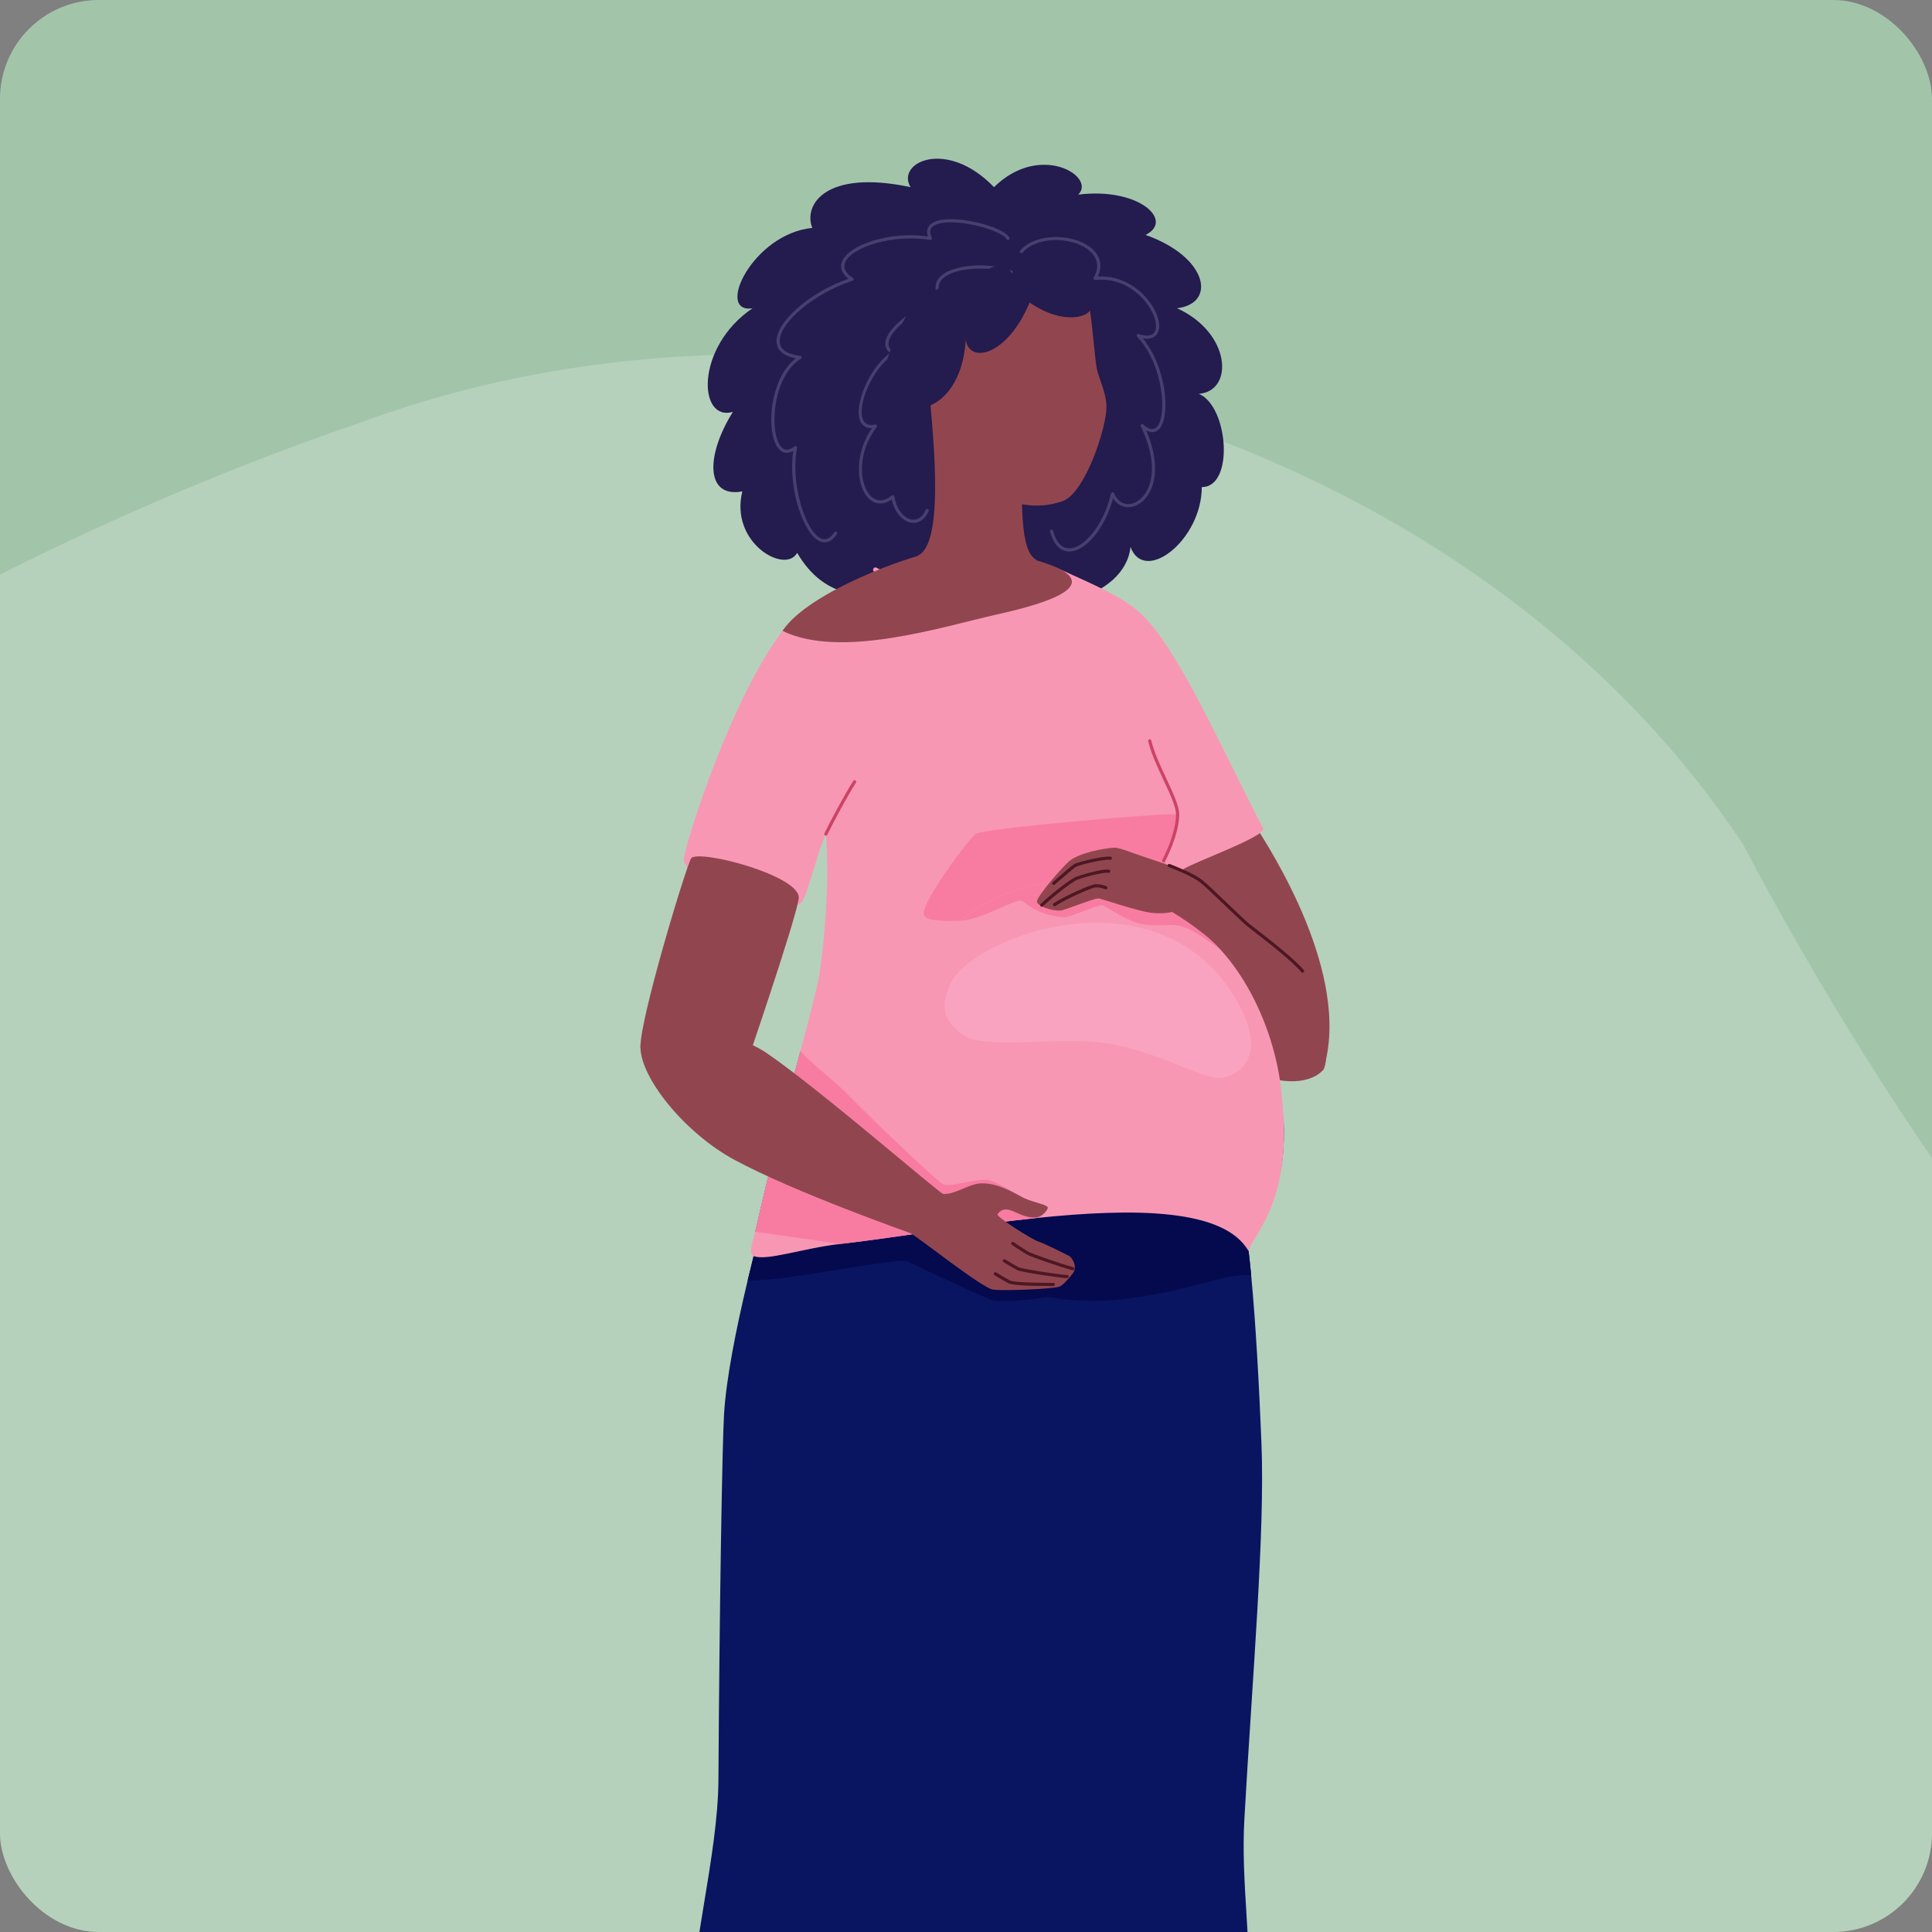 <?xml version="1.0" encoding="UTF-8"?> <svg xmlns="http://www.w3.org/2000/svg" xmlns:xlink="http://www.w3.org/1999/xlink" id="uuid-60cf3f6e-3641-467f-9479-7bb1e653ec52" viewBox="0 0 182 182"><rect x="0" y="0" width="182" height="182" fill="#808080" stroke="none"/><defs><style>.uuid-5cb36265-baaa-4d37-8e3d-8154f12c4f2e{fill:none;}.uuid-7cc17ca9-1039-4df5-a1c3-211991142ea8{fill:#f87ca1;}.uuid-6afd6da1-a4f9-4d8c-aa01-229d3fdb3321{fill:#f897b4;}.uuid-3788d44a-113b-4cf5-942f-eead181647e6{fill:#faa3c0;}.uuid-621df99f-54f5-46b0-8f25-e95c81f2263e{fill:#040a4d;}.uuid-5d39f064-4fac-4c55-8e9d-389e6a3bf332{fill:#91464f;}.uuid-e2bff7af-e73a-4953-8b8a-3272c11382e0{fill:#cc4366;}.uuid-7dbd35e2-33d6-4bed-9cd1-975bf3b9e635{fill:#241b4f;}.uuid-ccef2364-6557-49f7-8998-80a1a71e5b2e{fill:#091561;}.uuid-792b6947-19d6-40a1-b1df-727306d11bcd{fill:#a2c5aa;}.uuid-b3d8fd1d-ac19-480e-b012-480c9b12f138{fill:#473f6e;}.uuid-c946fb5b-08e2-4788-bb5a-3f503d58a7a9{fill:#4d1724;}.uuid-03441d88-e7ab-41ad-bb7a-0fc52751aa38{fill:#fff;opacity:.2;}.uuid-cd90cb08-150a-4f7a-92ec-d27bb325cb34{clip-path:url(#uuid-41fcd358-1068-4ea2-ba96-c505bc1dcf55);}</style><clipPath id="uuid-41fcd358-1068-4ea2-ba96-c505bc1dcf55"><rect class="uuid-5cb36265-baaa-4d37-8e3d-8154f12c4f2e" x="0" width="182" height="182" rx="9.309" ry="9.309"></rect></clipPath></defs><g id="uuid-fd472ad4-4b9b-40d6-be51-eee2a91ead35"><g><rect class="uuid-792b6947-19d6-40a1-b1df-727306d11bcd" x="0" width="182" height="182" rx="9.309" ry="9.309"></rect><g class="uuid-cd90cb08-150a-4f7a-92ec-d27bb325cb34"><path class="uuid-03441d88-e7ab-41ad-bb7a-0fc52751aa38" d="M856.387,292.921c-14.382-61.145-37.021-74.925-65.319-93.59-22.631-14.927-41.956-34.364-56.63-57.159-26.453-41.09-63.489-73.487-117.647-60.942-28.905,5.684-51.429,26.336-78.286,36.884-26.015,8.291-49.051-13.661-74.097-17.76-47.99-13.91-93.678,16.234-126.237,48.966-68.226,73.568-140.064-5.407-173.966-69.761C137.649,39.379,78.668,23.347,34.209,39.72c-91.498,31.209-169.429,115.285-190.814,209.93-10.444,59.066,9.01,93.925,69.045,104.865,20.598,5.69,49.172,.53,62.688,20.3,33.838,65.569,18.131,170.53,103.443,199.772,110.715,54.024,176.294-16.88,275.052-10.089,40.831,9.772,78.022,32.372,120.38,36.554,72.147,17.316,120.095-45.182,174.05-80.411,86.097-37.107,115.122,8.57,184.416-95.939,23.024-36.745,29.581-88.507,23.919-131.781Z"></path><g><path class="uuid-5d39f064-4fac-4c55-8e9d-389e6a3bf332" d="M116.312,188.174c.037,12.796-3.959,34.793-4.028,44.31-.009,1.271-5.203,.681-5.389-.373-1.634-9.263-7.173-29.642-8.226-45.204-.258-3.826-3.252-45.027-3.419-45.306-.184-.309-5.08,25.303-6.915,31.262-.301,.974-1.015,2.616-1.947,5.095-1.117,2.969-1.692,8.27-3.094,13.935-4.172,16.853-8.555,33.202-8.925,40.45-.046,.913-5.214,1.72-5.168,.82,.218-4.204-4.284-36.04-3.425-44.738,.753-7.649,3.376-19.803,3.635-22.935,.465-5.611-1.545-24.891,.056-36.801,.48-3.568,1.381-6.543,2.464-9.033,3.142-7.251,7.791-10.386,7.889-12.061,.035-.606,.19-1.17,.448-1.694,3.817-7.751,30.374-6.416,31.502,4.475,.017,.169,.084,.407,.192,.708,.645,1.839,2.763,5.989,4.174,10.724,.463,1.551,.85,3.165,1.084,4.78,2.778,19.158-1.223,42.455-1.262,44.106-.054,2.216,.337,10.626,.355,17.477Z"></path><g><path class="uuid-7dbd35e2-33d6-4bed-9cd1-975bf3b9e635" d="M93.64,17.63c-4.505-4.656-9.27-2.304-7.862,0-7.985-1.698-10.126,1.646-9.258,3.841-5.629,.549-9.186,8.116-5.629,7.569-5.401,3.649-5.155,10.722-1.852,9.762-2.557,4.087-2.608,8.136,.891,7.49-1.209,4.843,4.05,7.833,5.166,5.788,5.283,9.034,15.884-.553,21.646,3.658,.725,2.195,9.2,.812,9.758-4.208,1.302,3.533,6.694-.62,6.713-5.647,3.079,.03,2.513-7.633-.28-8.781,3.345-.27,3.028-5.76-2.052-8.062,3.738-.45,2.923-4.826-2.968-6.911,2.743-1.346-.638-4.516-6.344-3.794,1.74-1.692-3.577-4.989-7.929-.705Z"></path><path class="uuid-b3d8fd1d-ac19-480e-b012-480c9b12f138" d="M77.681,51.097c.349,0,.76-.182,1.161-.789,.046-.069,.026-.162-.042-.207-.069-.045-.162-.026-.207,.043-.375,.569-.787,.767-1.223,.589-1.483-.607-2.942-5.21-2.286-8.54,.012-.062-.015-.124-.069-.157-.054-.033-.122-.028-.171,.011-.374,.297-.704,.385-.98,.261-.482-.215-.824-1.092-.895-2.288-.134-2.279,.675-5.149,2.478-6.224,.055-.033,.083-.097,.07-.16-.013-.063-.065-.11-.129-.117-.835-.098-1.847-.397-1.932-1.261-.172-1.759,3.224-4.638,6.857-5.812,.055-.018,.095-.066,.102-.124,.007-.058-.019-.114-.068-.145-.691-.437-.942-.916-.748-1.425,.548-1.439,4.434-2.736,8.019-2.143,.055,.009,.11-.013,.143-.057,.034-.044,.04-.103,.017-.153-.267-.583-.166-.966,.318-1.204,1.624-.797,6.27,.464,6.726,1.335,.038,.073,.129,.101,.202,.063,.073-.038,.101-.129,.063-.202-.584-1.114-5.437-2.292-7.123-1.465-.553,.271-.745,.744-.555,1.347-3.7-.523-7.505,.835-8.091,2.371-.158,.414-.163,1.014,.618,1.611-3.702,1.286-6.961,4.163-6.778,6.03,.053,.54,.419,1.21,1.811,1.471-1.678,1.267-2.429,4.05-2.298,6.28,.079,1.348,.469,2.275,1.071,2.544,.218,.097,.552,.145,.987-.097-.53,3.468,.969,7.887,2.527,8.525,.125,.051,.269,.088,.426,.088Z"></path><path class="uuid-b3d8fd1d-ac19-480e-b012-480c9b12f138" d="M86.053,49.255c.606,0,1.133-.405,1.43-1.109,.032-.076-.004-.164-.08-.196-.076-.032-.164,.004-.196,.08-.271,.644-.735,.979-1.275,.919-.656-.073-1.431-.774-1.682-2.177-.009-.052-.045-.095-.095-.114-.049-.019-.105-.01-.146,.023-.723,.577-1.425,.597-1.976,.056-1.056-1.035-1.355-4.011,.555-6.508,.038-.05,.041-.118,.008-.171-.034-.053-.097-.079-.158-.066-.576,.123-.959-.033-1.139-.465-.565-1.353,.858-4.827,2.885-6.154,.043-.028,.069-.077,.068-.128-.001-.052-.029-.099-.073-.125-.337-.202-.494-.455-.482-.774,.043-1.087,1.981-2.738,4.938-4.207,.037-.018,.065-.052,.077-.091,.012-.04,.007-.083-.015-.118-.364-.617-.361-1.147,.009-1.575,1.04-1.205,4.601-1.351,6.5-.58,.076,.031,.164-.006,.195-.082,.031-.077-.006-.164-.082-.195-2.027-.823-5.707-.65-6.839,.661-.302,.349-.555,.937-.117,1.783-3.019,1.522-4.917,3.199-4.964,4.393-.014,.359,.138,.671,.441,.914-2.027,1.475-3.403,4.99-2.817,6.394,.196,.469,.587,.706,1.122,.688-1.778,2.567-1.415,5.549-.321,6.621,.613,.601,1.398,.635,2.179,.106,.323,1.401,1.169,2.109,1.896,2.189,.052,.006,.103,.009,.154,.009Z"></path><path class="uuid-b3d8fd1d-ac19-480e-b012-480c9b12f138" d="M100.73,51.956c.01,0,.02,0,.029,0,1.561-.031,3.35-2.249,4.099-5.021,.304,.49,.742,.783,1.26,.839,.717,.077,1.454-.321,1.973-1.064,1.006-1.439,.955-3.712-.116-6.159,.613,.333,1.011,.089,1.213-.118,1.12-1.154,.717-5.825-1.529-8.559,.713,.125,1.088-.096,1.283-.329,.41-.49,.329-1.417-.211-2.419-.898-1.667-2.873-3.227-5.311-3.073,.5-1.088,.207-2.113-.826-2.845-1.709-1.211-5.04-1.266-6.493,.395-.054,.062-.048,.157,.014,.211,.062,.054,.157,.048,.211-.014,1.357-1.552,4.485-1.488,6.095-.347,.57,.404,1.408,1.292,.612,2.7-.028,.049-.026,.109,.006,.156,.031,.047,.086,.072,.142,.066,2.425-.278,4.403,1.253,5.287,2.894,.473,.878,.569,1.696,.244,2.085-.251,.301-.749,.34-1.44,.114-.065-.021-.136,.004-.173,.062-.037,.058-.029,.133,.018,.183,2.494,2.623,2.847,7.492,1.856,8.512-.311,.32-.74,.239-1.276-.242-.053-.048-.133-.051-.19-.008-.057,.043-.075,.121-.044,.185,1.253,2.545,1.396,4.929,.382,6.379-.456,.652-1.09,1.003-1.696,.938-.524-.056-.951-.419-1.203-1.021-.025-.06-.086-.097-.151-.091-.065,.006-.118,.052-.133,.115-.707,3.065-2.593,5.152-3.91,5.178-.715,.015-1.248-.558-1.547-1.656-.022-.08-.104-.127-.184-.105-.08,.022-.127,.104-.105,.184,.443,1.623,1.313,1.876,1.812,1.876Z"></path></g><g><path class="uuid-5d39f064-4fac-4c55-8e9d-389e6a3bf332" d="M118.203,77.7c1.404,2.231,9.193,14.147,6.461,23.063-4.529,3.695-19.652-23.714-19.652-23.714l13.191,.651Z"></path><path class="uuid-ccef2364-6557-49f7-8998-80a1a71e5b2e" d="M117.222,171.394c-.338,5.987,.746,12,.372,17.6-.918,13.716-2.577,24.751-2.577,27.367,0,2.138-47.502,2.887-47.935,.089-.337-2.175-2.108-15.618-2.107-25.597,0-6.734,2.657-16.102,2.702-23.119,.1-16.537,.359-31.584,.528-34.481,.199-3.375,1.131-8.045,2.226-12.628,.658-2.754,1.376-5.476,2.028-7.869,.948-3.469,1.761-6.242,2.06-7.406h46.392c.31,5.457-1.248,8.642-2.324,10.511-.297,.513-.558,.928-.733,1.263-.164,.312-.253,.554-.231,.744,.084,.703,.164,1.46,.24,2.259,.448,4.68,.768,10.81,.969,15.815,.342,8.449-.855,22.025-1.61,35.451Z"></path><path class="uuid-621df99f-54f5-46b0-8f25-e95c81f2263e" d="M117.624,117.868c.084,.703,.164,1.46,.24,2.259-2.599-.232-5.957,1.653-12.647,2.309-8.906,.874-16.003-3.767-19.854-3.666-3.412,.087-11.286,1.922-14.932,1.856,.658-2.754,1.376-5.476,2.028-7.869l21.298-7.406s22.364,8.93,24.097,11.773c-.164,.312-.253,.554-.231,.744Z"></path><path class="uuid-621df99f-54f5-46b0-8f25-e95c81f2263e" d="M99.225,122.091c-1.158,.205-3.821,.604-5.606,.442-2.395-.907-9.495-4.399-9.981-4.552-1.065-.338-9.04-1.463-12.489-1.941,1.419-6.346,3.033-12.405,4.249-17.002,1.573,1.579,3.397,2.977,4.211,3.808,3.594,3.665,8.519,8.227,9.138,8.663,.621,.433,3.099-.496,4.215-.372,1.116,.123,5.1,2.659,5.176,2.975,.076,.314-1.582,1.302-1.147,1.735,.433,.433,2.209,2.477,2.975,2.477s2.419,3.21-.741,3.768Z"></path><path class="uuid-6afd6da1-a4f9-4d8c-aa01-229d3fdb3321" d="M111.518,81.856c-1.741,1.082,8.184,17.22,6.49,16.259,1.508,2.291,2.648,4.399,2.806,5.976,.939,9.315-3.07,12.582-3.191,13.777-2.291-4.053-10.838-4.081-19.991-3.127-6.556,.684-13.42,1.872-18.522,2.447-3.411,.386-6.9,1.631-8.115,1.135-.575-.235,.032-1.74,.153-2.283,1.419-6.346,3.032-12.405,4.248-17.001,.879-3.319,1.553-5.875,1.794-7.227,.487-2.711,1.487-9.745,.634-13.119-.009-.041-.017-.084-.026-.125-.889,1.984-1.672,5.593-2.278,6.407-1.199,1.612-11.476-2.124-11.104-4.132,.436-2.353,4.541-15.093,9.299-21.415,.663-.879,2.044-2.217,3.881-3.204,2.374-1.277,4.949-2.334,7.216-3.105,2.571-.874,4.807-.641,7.328-.706,1.913-.048,4.847-.078,7.817,1.261,3.683,1.658,5.821,2.633,7.357,3.984,3.52,3.101,7.702,12.713,11.676,20.384,.362,.699-6.336,3.107-7.474,3.814Z"></path><path class="uuid-7cc17ca9-1039-4df5-a1c3-211991142ea8" d="M118.203,88.515c-2.467-3.193-5.373-5.141-6.707-6.532,0,0-1.993-.41-1.604-.542-.604-1.094,1.455-3.987,1.043-4.728-.775-.191-18.348,1.296-19.044,1.854-.696,.558-4.786,6.007-4.879,7.466-.093,1.459,6.928,.158,8.391,.808,1.463,.651,7.617,2.417,8.77,2.789,1.153,.372,9.342-1.456,10.449-.372,1.107,1.084,3.58-.744,3.58-.744Z"></path><path class="uuid-5d39f064-4fac-4c55-8e9d-389e6a3bf332" d="M124.664,100.763c-1.303,1.578-5.242,1.616-8.239-.984-5.244-7.592-2.55-11.273-6.501-14.092-6.572-4.69,1.151-3.786,2.81-2.935,1.192,.611,3.023,2.726,4.834,4.369,1.261,1.144,4.448,2.868,5.605,5.089,2.097,4.029,1.917,8.037,1.492,8.553Z"></path><path class="uuid-6afd6da1-a4f9-4d8c-aa01-229d3fdb3321" d="M88.402,88.413c.638-.602,1.29-1.158,1.96-1.666,6.597-5.016,14.655-5.368,23.076,1.281,.539,.426,1.069,.924,1.58,1.482,4.138,4.52,7.1,13.044,5.281,20.367-1.358,5.47-46.619-7.562-31.897-21.464Z"></path><path class="uuid-7cc17ca9-1039-4df5-a1c3-211991142ea8" d="M98.138,114.112c.032,.126-.221,.364-.506,.628-6.556,.684-13.42,1.872-18.522,2.447-2.744-.418-6.048-.881-7.961-1.147,1.419-6.346,3.032-12.405,4.248-17.001,1.573,1.579,3.397,2.977,4.211,3.808,3.594,3.665,8.519,8.227,9.138,8.662,.621,.433,3.099-.496,4.215-.372,1.116,.123,5.1,2.659,5.176,2.975Z"></path><path class="uuid-6afd6da1-a4f9-4d8c-aa01-229d3fdb3321" d="M77.192,91.811c.496-3.506,.943-8.368,.634-13.118,.089-.366,.195-.643,.314-.807,1.142-1.569,2.151-3.852,2.213-3.994,.153,5.116-.31,13.297-3.161,17.919Z"></path><path class="uuid-7cc17ca9-1039-4df5-a1c3-211991142ea8" d="M115.018,89.51c-4.485-3.396-4.118-2.022-7.243-2.42-1.586-.202-3.724-1.854-3.998-1.823-.546,.062-3.159,1.187-3.502,1.156-3.083-.279-3.675-1.589-4.152-1.58-.838,.015-3.769,1.852-5.762,1.904,6.597-5.016,14.655-5.368,23.076,1.281,.539,.426,1.069,.924,1.58,1.482Z"></path><path class="uuid-e2bff7af-e73a-4953-8b8a-3272c11382e0" d="M77.8,78.718c.056,0,.109-.031,.135-.085,.532-1.11,1.899-3.658,2.697-4.904,.045-.07,.024-.162-.045-.207-.07-.045-.162-.024-.207,.045-.804,1.255-2.18,3.82-2.715,4.936-.036,.074-.004,.164,.07,.199,.021,.01,.043,.015,.065,.015Z"></path><path class="uuid-e2bff7af-e73a-4953-8b8a-3272c11382e0" d="M109.622,81.228c.054,0,.105-.029,.132-.079,.054-.102,1.332-2.529,1.332-4.434,0-.77-.558-1.965-1.204-3.35-.575-1.233-1.171-2.508-1.428-3.611-.019-.08-.099-.13-.18-.112-.08,.019-.13,.099-.112,.18,.265,1.134,.866,2.423,1.448,3.67,.605,1.296,1.176,2.519,1.176,3.223,0,1.831-1.284,4.269-1.297,4.294-.039,.073-.011,.164,.062,.202,.022,.012,.046,.018,.07,.018Z"></path><path class="uuid-3788d44a-113b-4cf5-942f-eead181647e6" d="M89.421,92.901c1.869-4.732,20.18-11.444,27.309,1.776,2.662,4.937-.081,6.665-1.699,6.868-1.589,.199-6.574-2.836-11.422-3.355-4.37-.468-10.94,.659-12.824-.658-2.005-1.401-2.108-2.749-1.365-4.631Z"></path><path class="uuid-6afd6da1-a4f9-4d8c-aa01-229d3fdb3321" d="M85.736,60.532s.003,0,.005,0c.124-.003,.222-.105,.219-.229-.027-1.217-.351-5.305-3.389-6.827-.111-.055-.246-.011-.301,.1-.055,.111-.011,.246,.1,.301,2.887,1.446,3.124,5.615,3.142,6.436,.003,.122,.103,.219,.224,.219Z"></path></g><g><path class="uuid-5d39f064-4fac-4c55-8e9d-389e6a3bf332" d="M99.959,53.673c3.75,2.048-3.937,3.735-6.229,4.254-5.047,1.143-14.577,4.178-20.014,1.501,2.521-3.776,12.143-7.061,13.661-7.272,5.987-.832,10.932,.61,12.582,1.517Z"></path><g><path class="uuid-5d39f064-4fac-4c55-8e9d-389e6a3bf332" d="M86.544,52.294c-1.387,.736,9.273,3.155,11.112,.451-1.623-.752-1.428-5.641-1.326-10.528,0,0-5.652-6.922-7.699-6.418-.186,.434-1.101,.706-1.101,.706,.155,2.861,1.651,14.39-.987,15.789Z"></path><path class="uuid-5d39f064-4fac-4c55-8e9d-389e6a3bf332" d="M88.604,38.84c1.924,6.567,6.558,10.031,11.461,8.385,2.175-.734,4.202-7.039,4.165-8.928-.028-1.408-.679-2.458-.922-3.629-.061-.298-.147-1.112-.242-2.062-.006-.046-.009-.095-.015-.141-.002-.022-.004-.043-.007-.065-.007-.086-.017-.173-.026-.26-.104-1.039-.223-2.161-.348-2.917-.238,.647-2.832,1.547-6.361-1.216-9.471,1.352-7.482,10.633-7.705,10.834Z"></path><path class="uuid-7dbd35e2-33d6-4bed-9cd1-975bf3b9e635" d="M97.186,28.006c-2.028,5.41-5.84,6.415-6.212,4-.279,5.102-3.645,7.765-6.713,5.813-3.068-1.952,2.158-9.813,2.158-9.813l8.129-3.25,2.638,3.25Z"></path></g></g><g id="uuid-38ff8857-4d74-4d1d-8266-f599d58d851b"><path class="uuid-5d39f064-4fac-4c55-8e9d-389e6a3bf332" d="M99.888,85.78c.368-.009,3.118-1.148,3.573-1.144,.317,.006,3.649,1.205,5.045,1.358,1.106,.121,2.844,.015,3.102-1.026,.333-1.342,1.293-2.056,1.125-2.216-.589-.558-3.245-1.47-4.586-1.909-1.478-.484-2.732-1.023-3.183-.99-1.081,.078-3.128,.456-4.141,1.192-.602,.438-3.186,3.444-3.142,3.886,.042,.43,1.331,.871,2.207,.849Z"></path><path class="uuid-c946fb5b-08e2-4788-bb5a-3f503d58a7a9" d="M98.139,85.417c.037,0,.074-.014,.103-.041,.998-.95,2.72-2.283,3.234-2.502,.292-.124,2.397-.748,2.946-.65,.082,.014,.159-.04,.173-.121,.014-.081-.04-.159-.121-.173-.687-.122-2.931,.591-3.115,.669-.592,.252-2.374,1.656-3.323,2.56-.06,.057-.062,.152-.005,.211,.029,.031,.069,.046,.108,.046Z"></path><path class="uuid-c946fb5b-08e2-4788-bb5a-3f503d58a7a9" d="M99.268,83.358c.034,0,.068-.011,.096-.035,.346-.288,.66-.561,.937-.802,.547-.476,.98-.851,1.181-.925,.392-.143,2.349-.656,3.107-.6,.083,.006,.154-.056,.16-.138,.006-.082-.056-.154-.138-.16-.849-.063-2.901,.497-3.231,.617-.253,.092-.66,.445-1.275,.98-.276,.24-.588,.511-.932,.798-.064,.053-.072,.147-.019,.211,.03,.036,.072,.054,.115,.054Z"></path><path class="uuid-c946fb5b-08e2-4788-bb5a-3f503d58a7a9" d="M99.337,85.368c.028,0,.056-.008,.082-.024,1.081-.706,3.457-1.744,3.8-1.751,.307-.006,.673,.065,.89,.171,.074,.036,.164,.005,.2-.069,.036-.074,.006-.164-.069-.2-.259-.127-.671-.208-1.027-.201-.463,.008-2.941,1.135-3.958,1.799-.069,.045-.089,.138-.043,.207,.029,.044,.077,.068,.125,.068Z"></path><path class="uuid-c946fb5b-08e2-4788-bb5a-3f503d58a7a9" d="M122.71,91.63c.034,0,.069-.012,.097-.036,.063-.054,.07-.148,.016-.211-.963-1.125-3.387-3.001-4.552-3.902-.278-.215-.492-.38-.609-.476-.284-.231-1.092-1.003-1.948-1.821-1.021-.975-2.077-1.984-2.472-2.295-.768-.606-2.528-1.299-3.05-1.497-.077-.029-.164,.01-.193,.087-.029,.077,.009,.164,.087,.193,.511,.194,2.236,.872,2.97,1.452,.384,.303,1.482,1.352,2.45,2.277,.86,.822,1.673,1.598,1.966,1.836,.118,.096,.334,.264,.615,.48,1.157,.895,3.565,2.758,4.508,3.86,.03,.035,.071,.052,.114,.052Z"></path></g><g><path class="uuid-5d39f064-4fac-4c55-8e9d-389e6a3bf332" d="M88.849,112.47c1.099,.083,2.38-.924,3.496-.99,1.708-.101,3.289,1,4.148,1.392,.963,.439,2.277,.623,2.213,.917-.064,.294-.573,.842-1.046,.889-1.741,.176-2.75-1.524-3.691-.299-.174,.227,3.214,2.362,3.812,2.561,.731,.244,2.476,1.154,2.95,1.383,.2,.097,.837,.97,.335,1.63-.465,.612-1.03,1.2-1.321,1.271-.916,.226-5.261,.389-6.211,.259-1.004-.138-7.054-4.95-7.771-5.317-.106-.054-10.87-3.82-16.6-6.919-4.641-2.511-8.832-7.692-8.832-10.615,0-2.202,7.809-2.214,11.9,.575,4.869,3.32,16.31,13.24,16.617,13.264Z"></path><path class="uuid-c946fb5b-08e2-4788-bb5a-3f503d58a7a9" d="M101.066,119.663c.067,0,.128-.045,.145-.113,.02-.08-.029-.161-.109-.181-1.017-.254-3.981-1.294-4.251-1.468-.06-.039-.152-.096-.262-.165-.33-.205-.828-.515-1.094-.721-.065-.05-.159-.038-.21,.027-.05,.065-.038,.159,.027,.21,.278,.214,.784,.529,1.118,.738,.109,.068,.199,.124,.258,.162,.354,.229,3.415,1.276,4.34,1.507,.012,.003,.024,.005,.036,.005Z"></path><path class="uuid-c946fb5b-08e2-4788-bb5a-3f503d58a7a9" d="M100.527,120.406c.083,0,.15-.067,.15-.15s-.067-.15-.15-.15c-.585,0-4.279-.58-4.543-.713-.168-.086-.886-.494-1.29-.751-.07-.044-.162-.024-.206,.046-.044,.07-.024,.162,.046,.206,.41,.261,1.142,.676,1.313,.765,.338,.174,4.111,.746,4.68,.746Z"></path><path class="uuid-c946fb5b-08e2-4788-bb5a-3f503d58a7a9" d="M99.225,121.15c.083,0,.15-.067,.15-.15s-.067-.15-.15-.15c-3.306,0-3.965-.161-4.095-.231-.176-.094-.892-.498-1.292-.752-.07-.044-.162-.024-.206,.046-.044,.07-.024,.162,.046,.206,.406,.258,1.133,.668,1.311,.764,.33,.176,1.756,.266,4.236,.266Z"></path><path class="uuid-5d39f064-4fac-4c55-8e9d-389e6a3bf332" d="M60.332,98.631c-.049-2.714,4.402-17.358,4.789-17.789,.765-.851,10.406,1.68,10.12,3.8-.286,2.12-5.37,16.912-5.37,16.912,0,0-9.503-.91-9.539-2.923Z"></path></g></g></g></g></g></svg> 